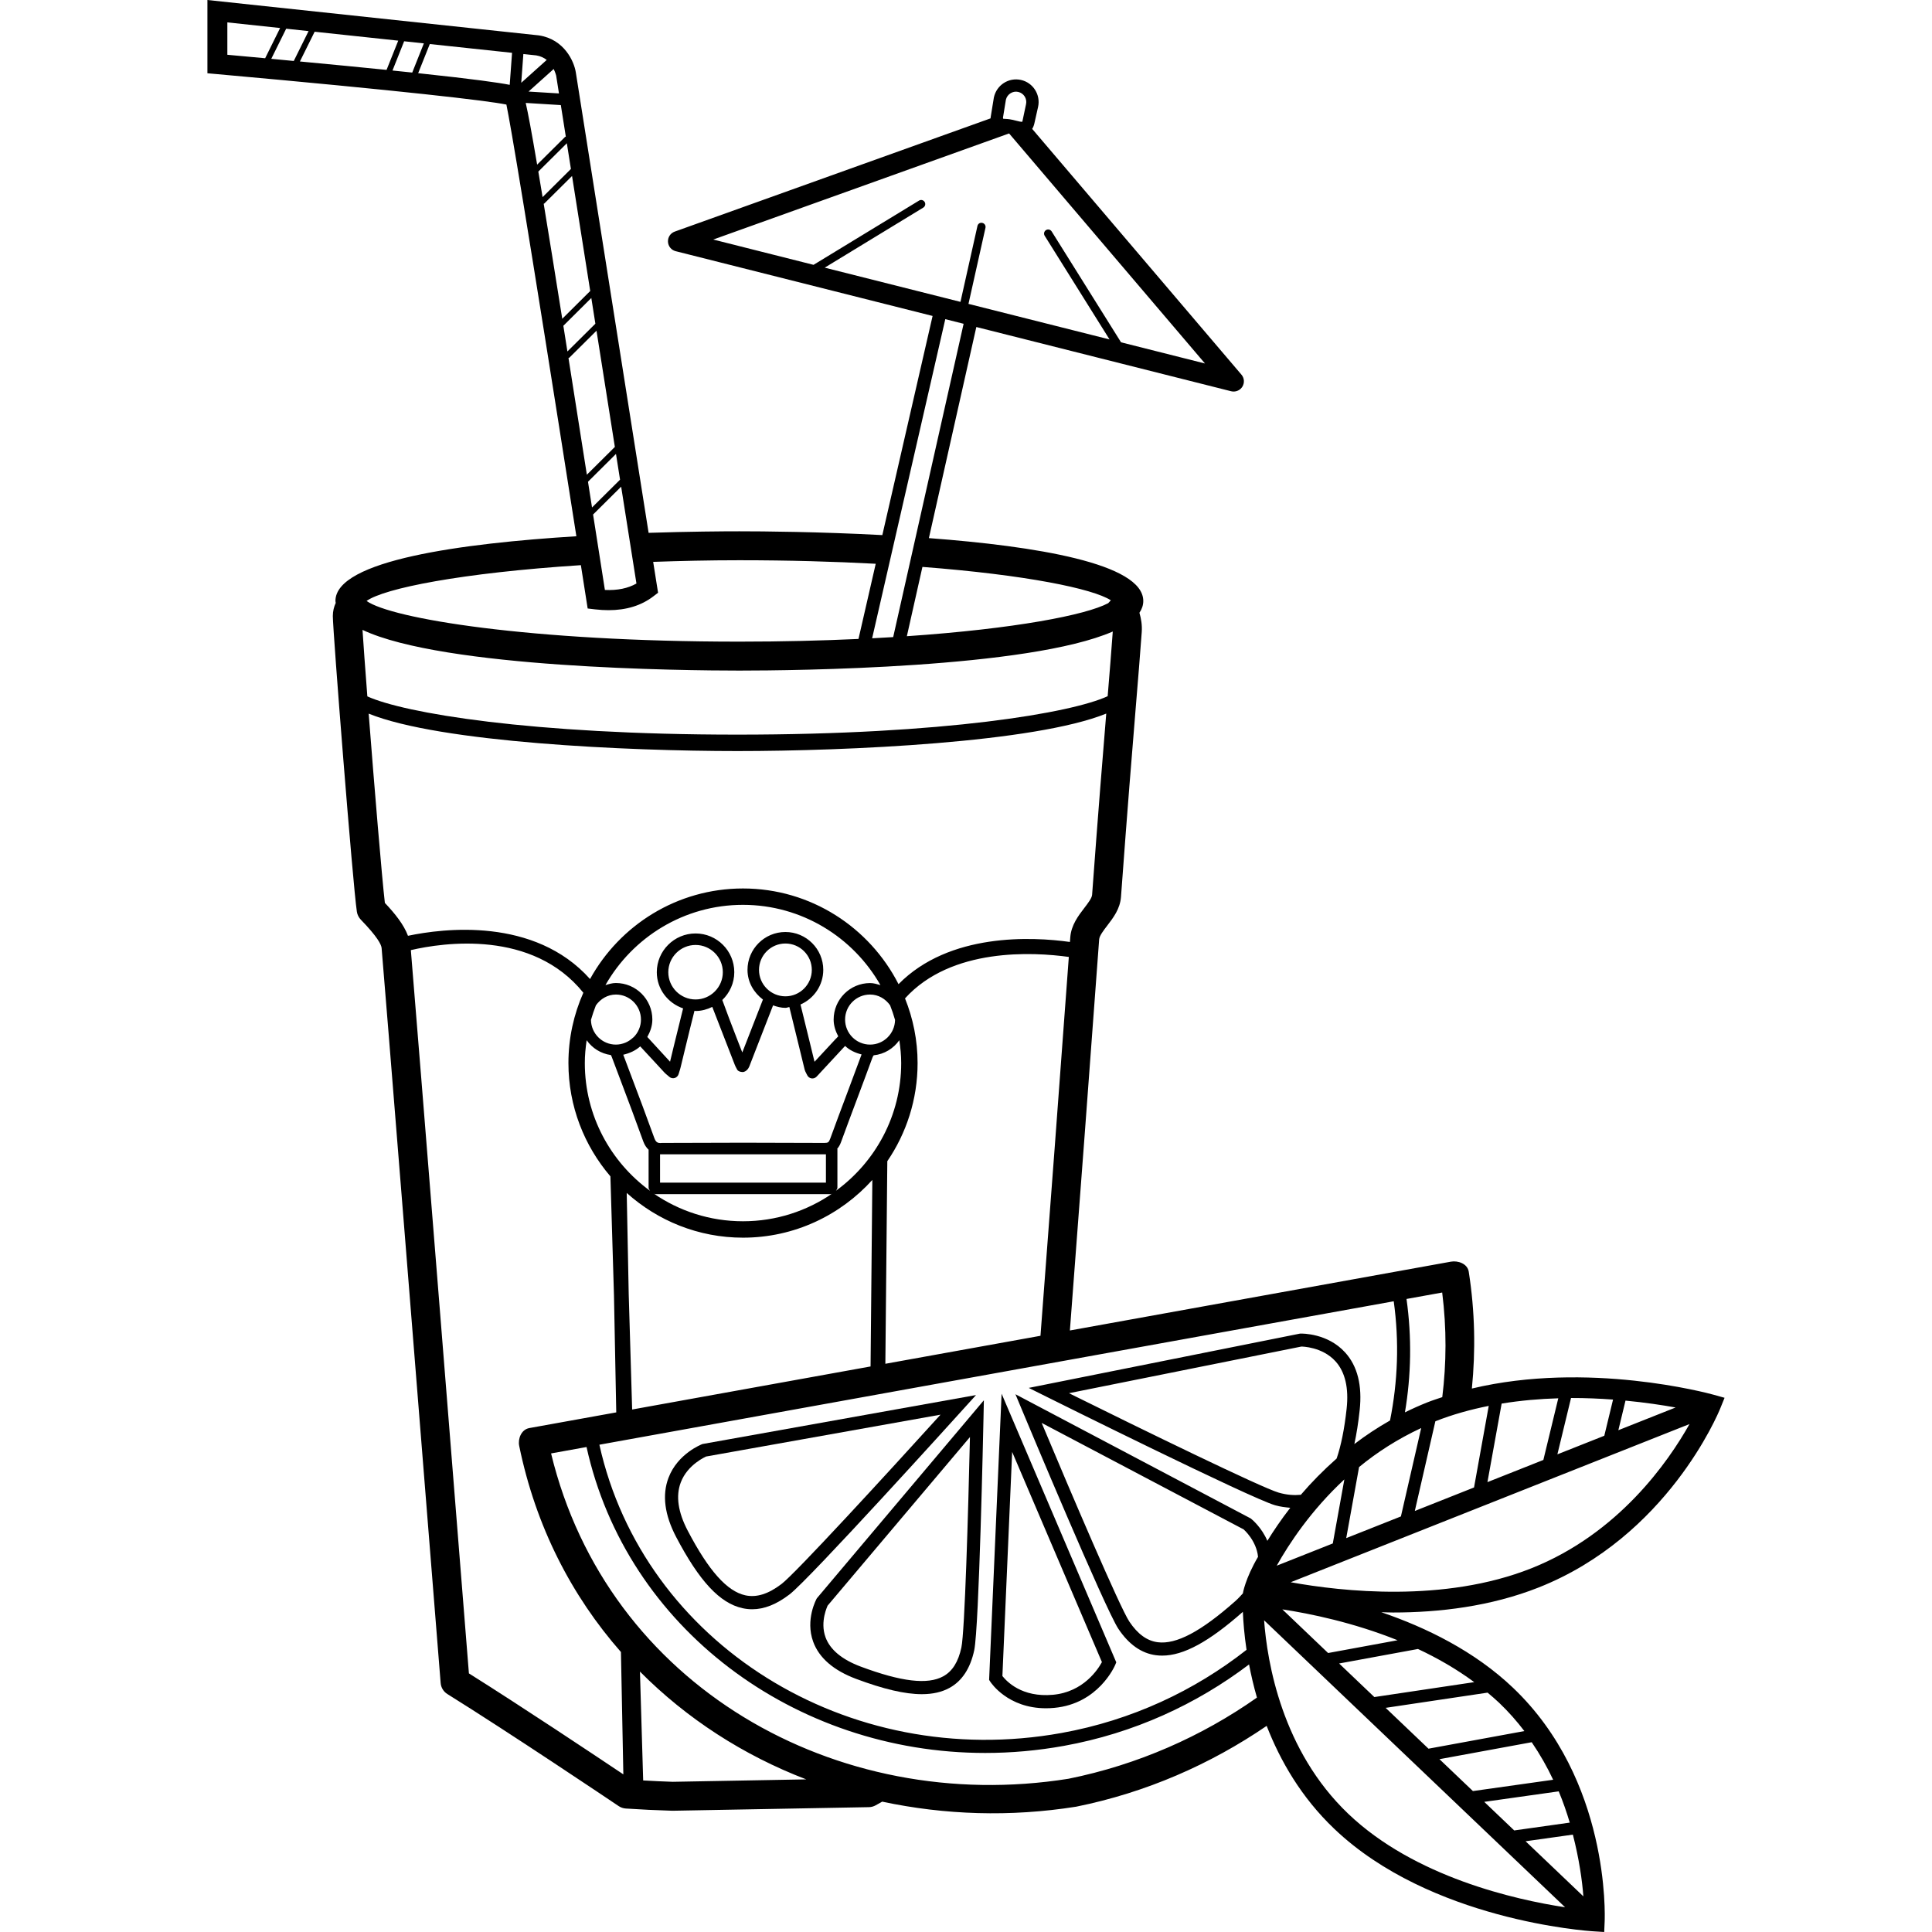 <?xml version="1.0" encoding="iso-8859-1"?>
<!-- Uploaded to: SVG Repo, www.svgrepo.com, Generator: SVG Repo Mixer Tools -->
<svg fill="#000000" height="800px" width="800px" version="1.1" id="Layer_1" xmlns="http://www.w3.org/2000/svg" xmlns:xlink="http://www.w3.org/1999/xlink" 
	 viewBox="0 0 260.612 260.612" xml:space="preserve">
<g>
	<g>
		<g>
			<path d="M231.14,188.136c-0.772-0.216-16.956-4.572-32.596-0.832c0.508-5.096,0.424-10.36-0.42-15.752
				c-0.172-1.104-1.464-1.532-2.4-1.364c-17.136,3.096-34.272,6.188-51.404,9.284c1.292-16.904,2.688-35.636,3.948-52.752
				c0.036-0.488,0.572-1.184,1.088-1.86c0.816-1.06,1.736-2.264,1.856-3.868c0.868-11.86,1.5-19.58,1.988-25.508
				c0.328-3.98,0.592-7.152,0.812-10.224c0.068-0.956-0.084-1.808-0.312-2.604c0.34-0.496,0.52-1.028,0.52-1.588
				c0-5.072-14.612-7.408-28.92-8.48l6.4-28.476l34.368,8.664c0.116,0.028,0.228,0.04,0.34,0.04c0.468,0,0.92-0.24,1.176-0.652
				c0.316-0.512,0.272-1.168-0.12-1.624l-28.232-33.156c0.132-0.204,0.232-0.444,0.296-0.728l0.5-2.228
				c0.368-1.64-0.664-3.276-2.304-3.644c-1.656-0.364-3.284,0.668-3.656,2.356l-0.432,2.652c-0.008,0.032-0.012,0.124-0.02,0.176
				L91.02,31.24c-0.576,0.204-0.944,0.76-0.916,1.368c0.028,0.608,0.448,1.128,1.04,1.276L125.8,42.62l-6.78,29.56
				c-8.528-0.452-16.116-0.512-19.288-0.512c-2.256,0-6.76,0.032-12.24,0.208l-9.82-62.12c-0.236-1.496-1.576-4.46-4.972-4.98
				l-0.06-0.008L27.98,0v9.884l1.224,0.108c25.088,2.256,36.452,3.572,39.104,4.112c0.548,2.628,2.576,14.464,9.44,58.232
				c-15.336,0.948-32.5,3.228-32.5,8.728c0,0.092,0.032,0.176,0.04,0.264c-0.236,0.52-0.392,1.104-0.392,1.772
				c0,2.008,2.696,36.284,3.244,39.884c0.06,0.404,0.256,0.784,0.536,1.076c2.224,2.292,2.748,3.336,2.8,3.812
				c0.152,1.436,5.276,65.48,7.964,99.144c0.048,0.616,0.384,1.176,0.912,1.5c8.372,5.216,21.62,14.112,23.104,15.112
				c0.284,0.192,0.616,0.304,0.956,0.328c2.028,0.136,4.108,0.236,6.308,0.3l26.48-0.484c0.328-0.004,0.644-0.092,0.928-0.252
				l0.872-0.492c8.408,1.792,17.28,2.096,26.168,0.68c9.472-1.912,18.14-5.736,25.696-10.9c1.828,4.696,4.656,9.632,9.116,13.884
				c12.928,12.332,34.116,13.78,35.012,13.832l1.404,0.088l0.06-1.408c0.036-0.772,0.688-19.1-12.34-31.516
				c-5.212-4.972-11.76-8.156-17.788-10.212c0.532,0.012,1.04,0.04,1.584,0.04c6.2,0,13.172-0.812,19.66-3.384
				c17.308-6.864,24.196-23.44,24.476-24.14l0.584-1.44L231.14,188.136z M219.268,188.932c2.632,0.252,4.936,0.6,6.76,0.928
				l-7.724,3.064L219.268,188.932z M217.588,188.792l-1.18,4.88l-6.328,2.508l1.84-7.6
				C213.904,188.576,215.8,188.66,217.588,188.792z M210.2,188.62l-2.012,8.316l-7.544,2.992l1.916-10.596
				C205.144,188.912,207.716,188.692,210.2,188.62z M200.82,189.644l-1.984,11.004l-7.988,3.168l2.772-12.096
				C195.96,190.796,198.384,190.128,200.82,189.644z M180.304,196.74c-1.82,1.612-3.444,3.268-4.832,4.896
				c-0.884,0.084-1.844,0.036-2.988-0.292c-2.316-0.668-18.372-8.5-28.288-13.412l31.352-6.292c0.06,0,2.82,0.02,4.604,1.996
				c1.3,1.44,1.804,3.596,1.496,6.404C181.344,192.824,180.892,195.004,180.304,196.74z M181.344,199.56l-1.56,8.64l-7.564,3
				C173.856,208.276,176.812,203.768,181.344,199.56z M183.328,197.896c2.408-1.984,5.196-3.784,8.38-5.264l-2.736,11.924
				l-7.376,2.924L183.328,197.896z M189.728,175.22c1.604-0.288,3.208-0.58,4.812-0.868c0.612,4.844,0.576,9.56,0.012,14.112
				c-0.668,0.228-1.344,0.436-2.004,0.7c-1.048,0.416-2.056,0.872-3.032,1.352C190.356,185.544,190.456,180.408,189.728,175.22z
				 M188.004,175.532c0.76,5.472,0.544,10.876-0.5,16.08c-1.732,0.984-3.336,2.052-4.812,3.18c0.292-1.34,0.532-2.848,0.716-4.556
				c0.364-3.34-0.292-5.968-1.96-7.8c-2.344-2.584-5.776-2.564-6.084-2.544l-36.596,7.324l2.316,1.152
				c1.124,0.56,27.616,13.732,30.908,14.676c0.736,0.212,1.4,0.28,2.056,0.344c-1.24,1.596-2.256,3.104-3.092,4.46
				c-0.76-1.796-2.064-2.892-2.24-3.02l-31.74-16.756l0.948,2.272c0.452,1.088,11.148,26.688,12.936,29.372
				c1.408,2.108,3.116,3.308,5.072,3.56c0.276,0.036,0.552,0.052,0.84,0.052c2.888,0,6.304-1.868,10.88-5.904
				c0.052,1.284,0.184,3.048,0.496,5.124c-7,5.496-15.452,9.5-24.952,11.216c-28.924,5.22-56.404-12.14-62.344-38.884
				C116.568,188.432,152.288,181.98,188.004,175.532z M122.08,134.676c6.232-6.888,17.308-6.26,22.096-5.592
				c-1.232,16.748-2.576,34.812-3.824,51.104c-6.976,1.256-13.948,2.516-20.924,3.776l0.264-27.328
				c2.572-3.776,4.084-8.332,4.084-13.236C123.776,140.316,123.164,137.376,122.08,134.676z M112.76,160.628
				c0.096-0.136,0.2-0.276,0.2-0.432v-5.168c0-0.02-0.028-0.04-0.028-0.06c0.196-0.232,0.368-0.504,0.5-0.864
				c0.744-2.032,1.5-4.06,2.264-6.088c0.668-1.784,1.336-3.564,1.988-5.348c0.052-0.14,0.112-0.24,0.172-0.316
				c1.444-0.152,2.656-0.908,3.456-2.032c0.152,1.012,0.252,2.036,0.252,3.08C121.564,150.48,118.084,156.748,112.76,160.628z
				 M112.084,161.08c0.076,0,0.136-0.072,0.208-0.096c-3.436,2.364-7.588,3.756-12.068,3.756c-4.48,0-8.632-1.392-12.068-3.756
				c0.076,0.024,0.136,0.096,0.212,0.096H112.084z M89.036,159.532v-3.828h22.376v3.828H89.036z M111.992,153.592
				c-0.184,0.496-0.288,0.58-0.792,0.58h-0.024c-7.292-0.04-14.58-0.04-21.876,0c-0.628,0.068-0.836-0.104-1.056-0.708
				c-1.012-2.808-2.064-5.604-3.12-8.396l-1.052-2.792c0.856-0.2,1.652-0.552,2.288-1.128c0.648,0.692,1.288,1.388,1.932,2.084
				l1.32,1.432c0.12,0.132,0.26,0.248,0.432,0.388l0.24,0.204c0.196,0.172,0.468,0.232,0.724,0.16
				c0.252-0.072,0.448-0.272,0.528-0.524l0.112-0.364c0.068-0.212,0.124-0.392,0.164-0.568l0.572-2.364
				c0.424-1.752,0.852-3.508,1.296-5.252c0.056,0,0.1,0.032,0.156,0.032c0.812,0,1.556-0.22,2.244-0.552
				c0.608,1.544,1.204,3.092,1.804,4.64l1.232,3.172c0.056,0.152,0.132,0.296,0.316,0.636c0.12,0.232,0.408,0.312,0.668,0.336
				c0.292,0.036,0.568-0.156,0.736-0.356c0.072-0.092,0.164-0.204,0.232-0.38l0.932-2.4c0.756-1.952,1.516-3.904,2.28-5.856
				c0.528,0.188,1.08,0.336,1.672,0.336c0.188,0,0.348-0.088,0.532-0.108c0.004,0.012,0.004,0.044,0.008,0.056
				c0.416,1.676,0.824,3.352,1.232,5.032l0.804,3.292c0.052,0.224,0.152,0.408,0.244,0.588l0.116,0.224
				c0.112,0.232,0.328,0.392,0.584,0.432c0.248,0.036,0.504-0.052,0.684-0.24l3.664-3.952l0.152-0.156
				c0.008-0.008,0.02-0.02,0.032-0.028c0.604,0.58,1.38,0.932,2.216,1.144c-0.648,1.756-1.3,3.504-1.96,5.256
				C113.496,149.524,112.736,151.552,111.992,153.592z M90.148,131.144c0-2.024,1.652-3.676,3.68-3.676
				c2.024,0,3.676,1.652,3.676,3.676s-1.652,3.676-3.676,3.676C91.8,134.82,90.148,133.168,90.148,131.144z M102.384,130.832
				c0-1.964,1.6-3.56,3.564-3.56s3.56,1.596,3.56,3.56s-1.6,3.564-3.56,3.564C103.984,134.396,102.384,132.796,102.384,130.832z
				 M117.368,140.908c-1.86,0-3.372-1.516-3.372-3.376c0-1.864,1.512-3.376,3.372-3.376c1.132,0,2.088,0.596,2.7,1.452
				c0.256,0.644,0.476,1.304,0.668,1.976C120.704,139.42,119.212,140.908,117.368,140.908z M117.372,132.608
				c-2.716,0-4.92,2.208-4.92,4.924c0,0.828,0.26,1.576,0.62,2.26c-0.04,0.052-0.12,0.132-0.184,0.196
				c-0.08,0.076-0.16,0.156-0.224,0.228l-2.792,3.008l-0.652-2.672c-0.408-1.68-0.816-3.364-1.236-5.036
				c-0.004-0.012,0.004-0.004,0-0.016c1.8-0.792,3.068-2.58,3.068-4.672c0-2.816-2.292-5.108-5.108-5.108
				c-2.82,0-5.112,2.292-5.112,5.108c0,1.66,0.848,3.068,2.08,4.004c-0.796,2.016-1.58,4.044-2.364,6.064l-0.42,1.072l-0.808-2.076
				c-0.624-1.616-1.252-3.236-1.888-5c0.988-0.952,1.616-2.272,1.616-3.752c0-2.88-2.34-5.224-5.224-5.224
				c-2.88,0-5.228,2.344-5.228,5.224c0,2.288,1.5,4.18,3.548,4.884c-0.436,1.728-0.86,3.464-1.28,5.196l-0.48,1.996l-0.96-1.044
				c-0.672-0.732-1.364-1.484-2.108-2.296c0.396-0.708,0.68-1.484,0.68-2.352c0-2.716-2.208-4.924-4.924-4.924
				c-0.496,0-0.952,0.148-1.404,0.284c3.672-6.456,10.604-10.828,18.548-10.828c7.944,0,14.876,4.372,18.548,10.828
				C118.32,132.756,117.868,132.608,117.372,132.608z M83.084,134.156c1.86,0,3.376,1.516,3.376,3.376
				c0,0.924-0.376,1.76-0.98,2.372c-0.036,0.032-0.08,0.056-0.116,0.088c-0.272,0.252-0.576,0.464-0.916,0.616
				c-0.036,0.02-0.076,0.028-0.108,0.048c-0.396,0.156-0.816,0.252-1.26,0.252c-1.844,0-3.34-1.492-3.364-3.332
				c0.192-0.668,0.412-1.32,0.664-1.96C80.992,134.756,81.948,134.156,83.084,134.156z M82.404,142.32
				c0.036,0.08,0.08,0.152,0.108,0.224l1.152,3.056c1.052,2.788,2.104,5.572,3.112,8.376c0.18,0.488,0.424,0.836,0.716,1.112v5.116
				c0,0.152,0.104,0.292,0.2,0.432c-5.324-3.884-8.804-10.152-8.804-17.228c-0.004-1.056,0.1-2.08,0.248-3.088
				C79.9,141.396,81.04,142.12,82.404,142.32z M100.224,166.952c6.92,0,13.136-3.02,17.448-7.788l-0.24,25.16
				c-10.72,1.936-21.44,3.872-32.16,5.808l-0.464-15.584L84.54,160.92C88.708,164.66,94.196,166.952,100.224,166.952z
				 M149.844,80.976l-0.356,0.388c-3.012,1.6-12.584,3.456-27.16,4.456l2.1-9.348C138.416,77.548,147.424,79.408,149.844,80.976z
				 M135.688,13.452c0.172-0.752,0.94-1.224,1.664-1.052c0.748,0.168,1.22,0.912,1.052,1.66l-0.5,2.364
				c-0.144,0.036-0.596-0.08-0.892-0.156l-0.504-0.12c-0.408-0.092-0.792-0.112-1.124-0.124c-0.016,0-0.032,0-0.052,0
				c-0.02-0.044-0.024-0.096-0.04-0.14L135.688,13.452z M111.248,36.104l13.296-8.1c0.26-0.16,0.344-0.5,0.184-0.76
				c-0.16-0.268-0.512-0.348-0.76-0.184l-14.228,8.664l-13.528-3.412L136.12,18l26.424,31.032l-11.324-2.856l-9.36-14.96
				c-0.168-0.26-0.504-0.34-0.764-0.176s-0.34,0.504-0.176,0.764l8.748,13.984l-19.028-4.796l2.292-10.264
				c0.064-0.296-0.12-0.592-0.42-0.66c-0.328-0.076-0.6,0.124-0.664,0.42L129.56,40.72L111.248,36.104z M127.512,43.052l2.472,0.624
				l-9.5,42.264c-0.928,0.056-1.876,0.112-2.84,0.16L127.512,43.052z M85.852,78.712c-1.144,0.648-2.544,0.948-4.256,0.868
				c-0.564-3.596-1.088-6.964-1.596-10.188c0.012-0.008,0.024-0.004,0.028-0.012l3.76-3.732L85.852,78.712z M83.64,64.704
				l-3.78,3.752c-0.188-1.192-0.364-2.332-0.544-3.472l3.776-3.752L83.64,64.704z M75.02,10.188l0.38,2.416l-4.104-0.252
				l3.392-3.044C74.912,9.776,75.02,10.18,75.02,10.188z M30.668,7.388V3.02l7.116,0.76l-2.016,4.076
				C34.124,7.704,32.476,7.552,30.668,7.388z M36.592,7.936l2.012-4.064l3.02,0.324l-1.996,4.028
				C38.632,8.124,37.656,8.032,36.592,7.936z M40.456,8.292l1.988-4.012L53.72,5.484l-1.576,3.944
				C48.904,9.1,45.004,8.72,40.456,8.292z M52.944,9.512l1.572-3.944l2.66,0.284l-1.568,3.936C54.76,9.7,53.896,9.608,52.944,9.512z
				 M68.756,11.444c-1.488-0.292-4.744-0.764-12.348-1.572l1.568-3.932l11.096,1.184L68.756,11.444z M70.596,7.288l1.736,0.184
				c0.592,0.096,1.052,0.328,1.416,0.612l-3.436,3.084L70.596,7.288z M70.916,13.884l4.736,0.292l0.672,4.256
				c-0.036,0.02-0.08,0.016-0.108,0.044l-3.76,3.732C71.708,17.788,71.24,15.304,70.916,13.884z M72.616,23.144l3.848-3.82
				l0.548,3.468l-3.82,3.796C72.984,25.328,72.796,24.196,72.616,23.144z M73.34,27.484c0.028-0.016,0.064-0.012,0.088-0.036
				l3.736-3.708l2.452,15.512L75.844,43C74.824,36.588,74.004,31.504,73.34,27.484z M75.992,43.944l3.772-3.748l0.548,3.468
				l-3.772,3.744C76.356,46.22,76.168,45.056,75.992,43.944z M76.684,48.292c0.044-0.02,0.092-0.02,0.128-0.056l3.652-3.624
				l2.476,15.676l-3.776,3.748C78.24,58.156,77.416,52.912,76.684,48.292z M78.356,76.236c0.252,1.604,0.492,3.14,0.756,4.824
				l0.16,1.02l1.008,0.12c0.628,0.072,1.232,0.108,1.812,0.108c2.388,0,4.412-0.62,6.032-1.86l0.644-0.492l-0.66-4.164
				c3.676-0.128,7.488-0.22,11.62-0.22c6.712,0,12.856,0.18,18.4,0.476l-2.324,10.14c-4.928,0.228-10.288,0.364-16.076,0.364
				c-28.376,0-46.972-3.12-50.28-5.488C51.836,79.36,62.196,77.28,78.356,76.236z M48.9,84.968
				c10.944,5.172,43.304,5.488,50.836,5.488c7.424,0,38.984-0.304,50.368-5.268c-0.192,2.656-0.416,5.432-0.688,8.724
				c-4.864,2.248-21.964,5.184-49.952,5.184c-27.912,0-44.996-2.92-49.912-5.16C49.26,90.148,49.024,86.912,48.9,84.968z
				 M51.916,121.796c-0.396-3.376-1.42-15.672-2.184-25.532c9.624,3.9,34.92,5.048,49.732,5.048c14.824,0,40.152-1.148,49.76-5.056
				c-0.476,5.792-1.088,13.276-1.908,24.448c-0.032,0.444-0.552,1.124-1.056,1.78c-0.784,1.024-1.764,2.3-1.888,3.948
				c-0.016,0.208-0.032,0.424-0.048,0.632c-5.092-0.716-16.268-1.268-23.12,5.692c-3.896-7.644-11.824-12.908-20.98-12.908
				c-8.88,0-16.62,4.944-20.632,12.216c-7.504-8.4-19.848-6.828-24.56-5.832C54.472,124.72,53.268,123.224,51.916,121.796z
				 M63.252,225.728c-0.824-10.324-7.132-89.348-7.832-97.564c4.404-1.024,16.396-2.784,23.268,5.748
				c-1.288,2.908-2.012,6.112-2.012,9.488c0,5.832,2.144,11.164,5.664,15.284l0.48,16.056l0.308,15.78
				c-3.908,0.704-7.82,1.412-11.728,2.116c-1.084,0.196-1.56,1.444-1.364,2.4c2.228,10.884,7.076,20.244,13.724,27.808l0.324,16.504
				C80.216,236.76,70.336,230.172,63.252,225.728z M90.744,240.352c-1.348-0.04-2.664-0.112-3.984-0.184l-0.436-14.684
				c6.324,6.364,13.972,11.3,22.432,14.54L90.744,240.352z M144.132,239.94c-31.344,4.996-62.216-12.544-69.796-43.884
				c1.596-0.288,3.188-0.576,4.784-0.864c5.388,24.396,28.04,41.268,53.78,41.268c3.492,0,7.044-0.312,10.612-0.956
				c9.456-1.708,17.896-5.624,24.976-10.984c0.268,1.404,0.612,2.904,1.064,4.472C162.116,234.224,153.488,238.052,144.132,239.94z
				 M167.652,214.94c-0.324,0.356-0.648,0.708-1.048,1.064c-4.616,4.092-7.952,5.844-10.436,5.52
				c-1.452-0.188-2.704-1.1-3.832-2.788c-1.256-1.876-7.816-17.232-11.824-26.796l27.24,14.36c0.02,0.016,1.724,1.492,1.948,3.7
				C167.944,213,167.652,214.94,167.652,214.94z M181.888,244.684c-8.976-8.556-10.948-20.452-11.372-26.12l40.604,38.712
				C204.412,256.256,190.836,253.216,181.888,244.684z M213.584,255.804l-7.796-7.432l6.38-0.896
				C213.02,250.784,213.428,253.716,213.584,255.804z M211.748,245.856l-7.492,1.056l-4.044-3.856l10.048-1.416
				C210.856,243.072,211.34,244.484,211.748,245.856z M209.508,240.076l-10.824,1.524l-4.512-4.3l12.444-2.288
				C207.748,236.676,208.712,238.368,209.508,240.076z M202.212,229.684c1.276,1.216,2.404,2.5,3.412,3.824l-12.932,2.376
				l-5.78-5.508l13.752-2.052C201.188,228.768,201.716,229.212,202.212,229.684z M198.864,226.908l-13.476,2.012l-4.752-4.528
				l10.636-1.956C193.888,223.656,196.468,225.14,198.864,226.908z M188.524,221.256l-9.372,1.724l-6.172-5.888
				C176.7,217.66,182.532,218.852,188.524,221.256z M206.556,211.556c-11.752,4.664-25.56,3.124-32.452,1.876l53.796-21.336
				C225.08,197.12,218.352,206.876,206.556,211.556z"/>
			<path d="M141.088,230.432c0.36,0,0.736-0.016,1.12-0.052c5.924-0.548,8.132-5.58,8.224-5.796l0.144-0.348L135.108,188
				l-1.684,38.604l0.152,0.236C133.676,226.996,135.948,230.432,141.088,230.432z M136.532,195.852l12.108,28.352
				c-0.54,1-2.504,4.028-6.592,4.408c-4.236,0.392-6.268-1.824-6.832-2.528L136.532,195.852z"/>
			<path d="M109.692,221.456c0.8,2.188,2.752,3.876,5.8,5.016c3.688,1.38,6.568,2.06,8.852,2.06c1.48,0,2.708-0.284,3.744-0.852
				c1.684-0.924,2.804-2.632,3.328-5.076c0.656-3.072,1.224-30.076,1.248-31.22l0.052-2.5l-22.528,26.712
				C110.124,215.704,108.604,218.464,109.692,221.456z M111.636,216.592l19.204-22.744c-0.232,10.1-0.7,26.248-1.156,28.384
				c-0.416,1.944-1.216,3.216-2.452,3.892c-2.1,1.152-5.64,0.736-11.124-1.312c-2.532-0.948-4.128-2.276-4.748-3.948
				C110.568,218.704,111.66,216.592,111.636,216.592z"/>
			<path d="M91.2,207.316c3.136,5.976,5.896,8.94,8.956,9.616c0.436,0.096,0.868,0.144,1.308,0.144c1.632,0,3.292-0.664,5.044-2.008
				c2.716-2.08,22.564-24.028,23.404-24.96l1.744-1.924l-36.9,6.604c-0.136,0.052-3.344,1.296-4.58,4.552
				C89.296,201.656,89.644,204.336,91.2,207.316z M91.828,199.976c0.924-2.464,3.44-3.496,3.4-3.5l31.64-5.648
				c-7.44,8.204-19.524,21.364-21.432,22.828c-1.788,1.368-3.384,1.868-4.896,1.54c-2.472-0.544-4.94-3.312-7.768-8.712
				C91.46,203.984,91.14,201.792,91.828,199.976z"/>
		</g>
	</g>
</g>
</svg>